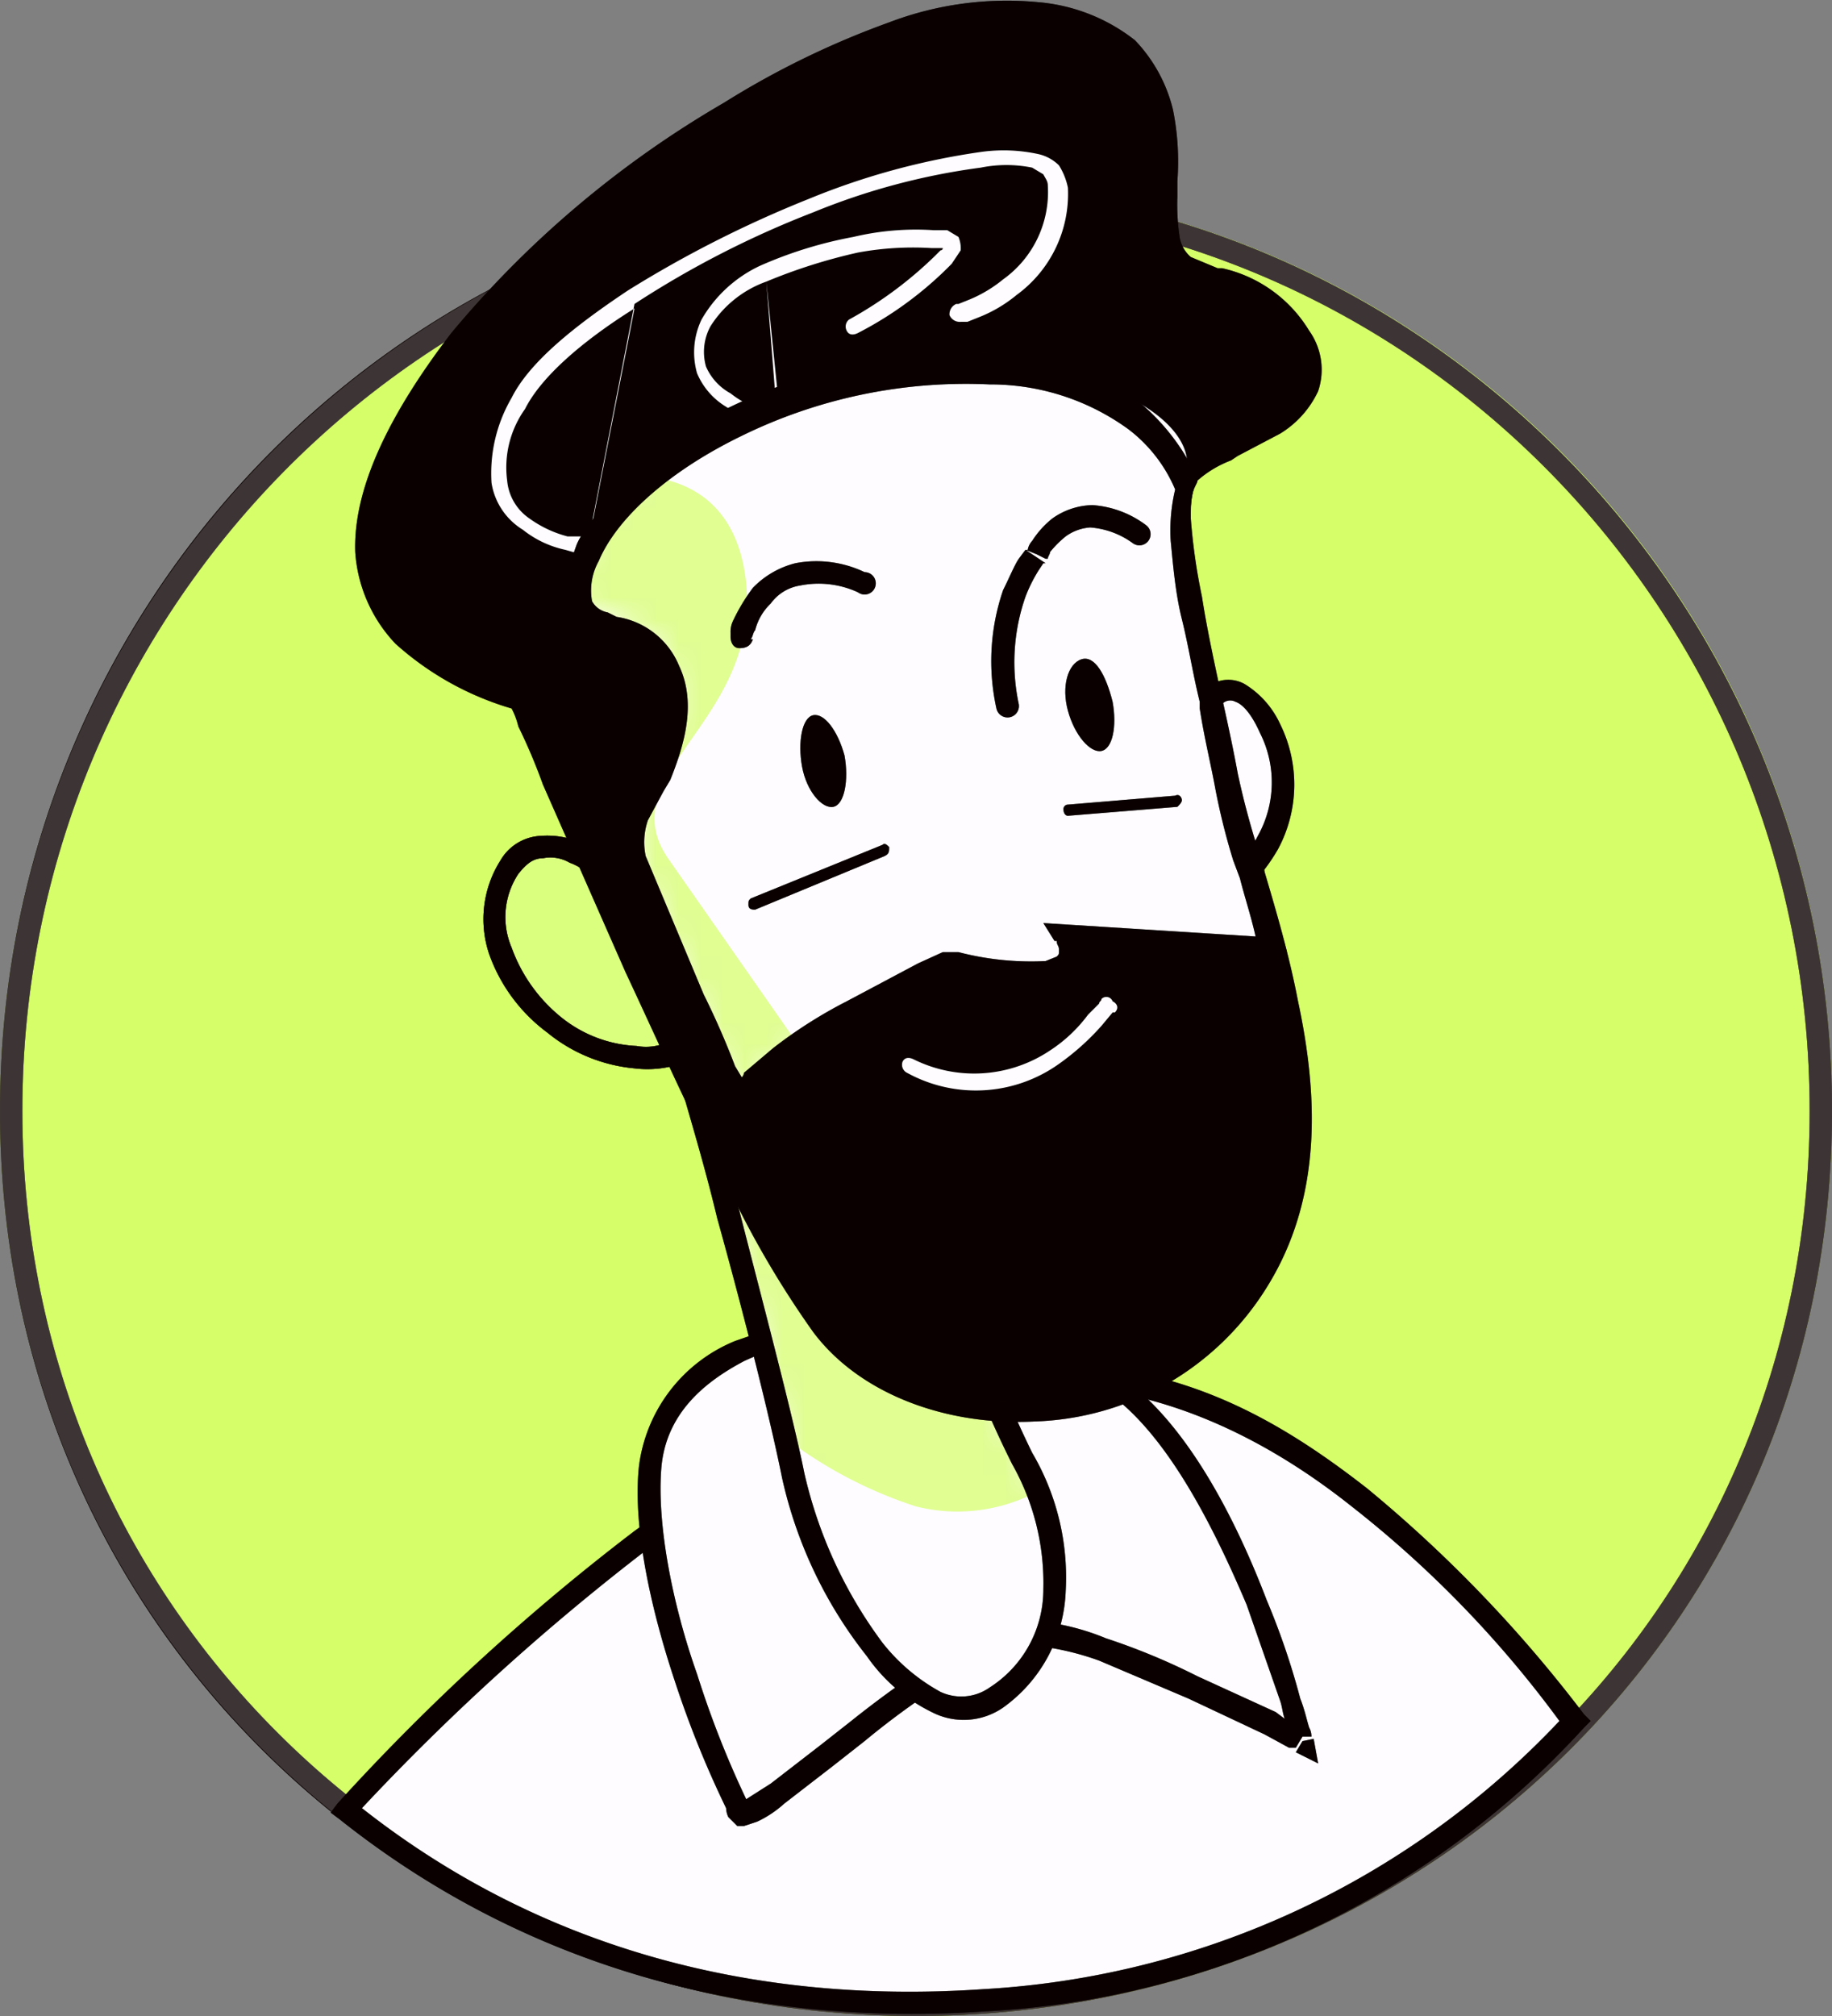 <svg xmlns="http://www.w3.org/2000/svg" viewBox="0 0 82 90.2"><rect x="0" y="0" width="82" height="90.2" fill="#808080" stroke="none"/><defs><mask id="a" x="30.48" y="46.49" width="16.77" height="29.94" maskUnits="userSpaceOnUse"><path class="a" d="M30.5 47s4 14.5 5 19.5 5.7 12.3 9.1 10 3.2-6.9 1.2-10.7a49.1 49.1 0 0 1-3.2-8.3z" transform="translate(0 -.5)"/></mask><mask id="b" x="25.84" y="16.24" width="31.07" height="33.11" maskUnits="userSpaceOnUse"><path class="a" d="M54.9 35.3C54.1 31 52.1 24 53 21.9s-2.7-4.8-8.8-5.1c-7.9-.4-16.3 4-18 8.2s2.3 2 3.7 5.1-2.2 6.6-1.4 8.8 4.6 10.9 4.6 10.9c.6-2.4 9.7-6.4 9.7-6.4a13.6 13.6 0 0 0 4 .4c1.8-.2.8-1.8.8-1.8l9.3.5c-.8-2.9-1.7-5.4-2-7.2z" transform="translate(0 -.5)"/></mask><style>.a{fill:#fff}.b{fill:#c3ff28}.c,.k{fill:#140000}.c,.d,.m{fill-rule:evenodd}.d,.l{fill-opacity:.2}.g,.m{fill:#fefcff}.h{opacity:.5}</style></defs><path class="b" d="M41 90.2c22.6 0 41-17.5 41-40.5S63.6 8.2 41 8.2 0 26.8 0 49.7s18.4 40.5 41 40.5z"/><path class="c" d="M41 89.2c22.1 0 40-17.1 40-39.5S63.1 9.2 41 9.2 1 27.4 1 49.7s17.9 39.5 40 39.5zm41-39.5c0 23-18.4 40.5-41 40.5S0 72.7 0 49.7 18.4 8.2 41 8.2s41 18.6 41 41.5z"/><path class="d" d="M41 89.2c22.1 0 40-17.1 40-39.5S63.1 9.2 41 9.2 1 27.4 1 49.7s17.9 39.5 40 39.5zm41-39.5c0 23-18.4 40.5-41 40.5S0 72.7 0 49.7 18.4 8.2 41 8.2s41 18.6 41 41.5z"/><path class="d" d="M41 89.2c22.1 0 40-17.1 40-39.5S63.1 9.2 41 9.2 1 27.4 1 49.7s17.9 39.5 40 39.5zm41-39.5c0 23-18.4 40.5-41 40.5S0 72.7 0 49.7 18.4 8.2 41 8.2s41 18.6 41 41.5z"/><path class="d" d="M41 89.2c22.1 0 40-17.1 40-39.5S63.1 9.2 41 9.2 1 27.4 1 49.7s17.9 39.5 40 39.5zm41-39.5c0 23-18.4 40.5-41 40.5S0 72.7 0 49.7 18.4 8.2 41 8.2s41 18.6 41 41.5z"/><path d="M41 90.7c22.6 0 41-17.5 41-40.5S63.6 8.7 41 8.7 0 27.3 0 50.2s18.4 40.5 41 40.5z" transform="translate(0 -.5)" style="isolation:isolate;opacity:.3;fill:#fefcff"/><g style="opacity:.3"><path class="c" d="M41 89.2c22.1 0 40-17.1 40-39.5S63.1 9.2 41 9.2 1 27.4 1 49.7s17.9 39.5 40 39.5zm41-39.5c0 23-18.4 40.5-41 40.5S0 72.7 0 49.7 18.4 8.2 41 8.2s41 18.6 41 41.5z"/><path class="d" d="M41 89.2c22.1 0 40-17.1 40-39.5S63.1 9.2 41 9.2 1 27.4 1 49.7s17.9 39.5 40 39.5zm41-39.5c0 23-18.4 40.5-41 40.5S0 72.7 0 49.7 18.4 8.2 41 8.2s41 18.6 41 41.5z"/><path class="d" d="M41 89.2c22.1 0 40-17.1 40-39.5S63.1 9.2 41 9.2 1 27.4 1 49.7s17.9 39.5 40 39.5zm41-39.5c0 23-18.4 40.5-41 40.5S0 72.7 0 49.7 18.4 8.2 41 8.2s41 18.6 41 41.5z"/><path class="d" d="M41 89.2c22.1 0 40-17.1 40-39.5S63.1 9.2 41 9.2 1 27.4 1 49.7s17.9 39.5 40 39.5zm41-39.5c0 23-18.4 40.5-41 40.5S0 72.7 0 49.7 18.4 8.2 41 8.2s41 18.6 41 41.5z"/></g><path class="g" d="M15.5 81c8.2 6.6 18.1 9.2 28.5 8.5A39.1 39.1 0 0 0 70.5 77c-4.7-6-13.1-15.5-23.8-15.5S21 74.9 15.5 81z"/><path class="c" d="M28.4 68.5c5.7-4.1 12.2-7.5 18.3-7.5s10.4 2.4 14.5 5.6a60.2 60.2 0 0 1 9.7 10.1l.3.3-.3.3A39.1 39.1 0 0 1 44 90c-10.5.7-20.5-2-28.8-8.6l-.4-.3.3-.4a99.2 99.2 0 0 1 13.3-12.2zM16.2 80.9c8 6.3 17.6 8.8 27.8 8.1a38.4 38.4 0 0 0 25.8-12 48.9 48.9 0 0 0-9.3-9.6c-3.9-3.1-8.6-5.4-13.8-5.4S34.6 65.2 29 69.3a105 105 0 0 0-12.8 11.6z"/><path class="d" d="M28.4 68.5c5.7-4.1 12.2-7.5 18.3-7.5s10.4 2.4 14.5 5.6a60.2 60.2 0 0 1 9.7 10.1l.3.3-.3.3A39.1 39.1 0 0 1 44 90c-10.5.7-20.5-2-28.8-8.6l-.4-.3.3-.4a99.2 99.2 0 0 1 13.3-12.2zM16.2 80.9c8 6.3 17.6 8.8 27.8 8.1a38.4 38.4 0 0 0 25.8-12 48.9 48.9 0 0 0-9.3-9.6c-3.9-3.1-8.6-5.4-13.8-5.4S34.6 65.2 29 69.3a105 105 0 0 0-12.8 11.6z"/><path class="d" d="M28.4 68.5c5.7-4.1 12.2-7.5 18.3-7.5s10.4 2.4 14.5 5.6a60.2 60.2 0 0 1 9.7 10.1l.3.3-.3.3A39.1 39.1 0 0 1 44 90c-10.5.7-20.5-2-28.8-8.6l-.4-.3.3-.4a99.2 99.2 0 0 1 13.3-12.2zM16.2 80.9c8 6.3 17.6 8.8 27.8 8.1a38.4 38.4 0 0 0 25.8-12 48.9 48.9 0 0 0-9.3-9.6c-3.9-3.1-8.6-5.4-13.8-5.4S34.6 65.2 29 69.3a105 105 0 0 0-12.8 11.6z"/><path class="d" d="M28.4 68.5c5.7-4.1 12.2-7.5 18.3-7.5s10.4 2.4 14.5 5.6a60.2 60.2 0 0 1 9.7 10.1l.3.3-.3.3A39.1 39.1 0 0 1 44 90c-10.5.7-20.5-2-28.8-8.6l-.4-.3.3-.4a99.2 99.2 0 0 1 13.3-12.2zM16.2 80.9c8 6.3 17.6 8.8 27.8 8.1a38.4 38.4 0 0 0 25.8-12 48.9 48.9 0 0 0-9.3-9.6c-3.9-3.1-8.6-5.4-13.8-5.4S34.6 65.2 29 69.3a105 105 0 0 0-12.8 11.6z"/><path class="g" d="M36.7 59.4s-7 .8-7.6 6.2 3.6 14.6 4 15.6 9.5-8.1 12.9-8.1 12.3 4.8 12.3 4.8-2.8-11.3-7.9-15.5-12.3-4.6-13.7-3z"/><path class="c" d="M42.3 58.2a18.1 18.1 0 0 1 8.4 3.8c2.7 2.2 4.7 6.2 6 9.6a32.9 32.9 0 0 1 1.5 4.4c.2.5.3 1 .4 1.3a.8.8 0 0 1 .1.4h-.4l-.3.5h-.3l-1.1-.6-3.4-1.6-4-1.7a12.4 12.4 0 0 0-3.2-.7 2.7 2.7 0 0 0-1.3.4 7.6 7.6 0 0 0-1.8.9 36.4 36.4 0 0 0-4.2 3L37.3 79l-2.2 1.7a4.9 4.9 0 0 1-1.2.8l-.6.2H33l-.4-.4a1 1 0 0 1-.1-.4 45.4 45.4 0 0 1-2.3-5.7c-1-3-1.9-6.8-1.6-9.6a7 7 0 0 1 4.3-5.6l2.6-.9.8-.2h.2a4.4 4.4 0 0 1 2.2-.8 14.9 14.9 0 0 1 3.6.1zm-5.5 1.7h-.3l-.8.2a11.1 11.1 0 0 0-2.4.8c-1.7.9-3.5 2.3-3.7 4.8s.5 6.1 1.6 9.2a43.3 43.3 0 0 0 2.2 5.6l1.1-.7 2.2-1.7 1.4-1.1a47.7 47.7 0 0 1 4.2-3l2-1.1a5.9 5.9 0 0 1 1.7-.4 10.7 10.7 0 0 1 3.5.8 29.5 29.5 0 0 1 4.1 1.7l3.5 1.6.4.3c-.1-.3-.1-.5-.2-.8l-1.5-4.3c-1.4-3.3-3.3-7.1-5.7-9.1a16 16 0 0 0-8-3.6 12.5 12.5 0 0 0-3.3-.1 3.2 3.2 0 0 0-1.7.6v.2zm21.5 18-.3.5 1 .5-.2-1.1z"/><path class="d" d="M42.3 58.2a18.1 18.1 0 0 1 8.4 3.8c2.7 2.2 4.7 6.2 6 9.6a32.9 32.9 0 0 1 1.5 4.4c.2.5.3 1 .4 1.3a.8.8 0 0 1 .1.4h-.4l-.3.5h-.3l-1.1-.6-3.4-1.6-4-1.7a12.4 12.4 0 0 0-3.2-.7 2.7 2.7 0 0 0-1.3.4 7.6 7.6 0 0 0-1.8.9 36.4 36.4 0 0 0-4.2 3L37.3 79l-2.2 1.7a4.9 4.9 0 0 1-1.2.8l-.6.2H33l-.4-.4a1 1 0 0 1-.1-.4 45.4 45.4 0 0 1-2.3-5.7c-1-3-1.9-6.8-1.6-9.6a7 7 0 0 1 4.3-5.6l2.6-.9.8-.2h.2a4.4 4.4 0 0 1 2.2-.8 14.9 14.9 0 0 1 3.6.1zm-5.5 1.7h-.3l-.8.2a11.1 11.1 0 0 0-2.4.8c-1.7.9-3.5 2.3-3.7 4.8s.5 6.1 1.6 9.2a43.3 43.3 0 0 0 2.2 5.6l1.1-.7 2.2-1.7 1.4-1.1a47.7 47.7 0 0 1 4.2-3l2-1.1a5.9 5.9 0 0 1 1.7-.4 10.7 10.7 0 0 1 3.5.8 29.5 29.5 0 0 1 4.1 1.7l3.5 1.6.4.3c-.1-.3-.1-.5-.2-.8l-1.5-4.3c-1.4-3.3-3.3-7.1-5.7-9.1a16 16 0 0 0-8-3.6 12.5 12.5 0 0 0-3.3-.1 3.2 3.2 0 0 0-1.7.6v.2zm21.5 18-.3.5 1 .5-.2-1.1z"/><path class="d" d="M42.3 58.2a18.1 18.1 0 0 1 8.4 3.8c2.7 2.2 4.7 6.2 6 9.6a32.9 32.9 0 0 1 1.5 4.4c.2.5.3 1 .4 1.3a.8.8 0 0 1 .1.4h-.4l-.3.5h-.3l-1.1-.6-3.4-1.6-4-1.7a12.4 12.4 0 0 0-3.2-.7 2.7 2.7 0 0 0-1.3.4 7.6 7.6 0 0 0-1.8.9 36.4 36.4 0 0 0-4.2 3L37.3 79l-2.2 1.7a4.9 4.9 0 0 1-1.2.8l-.6.2H33l-.4-.4a1 1 0 0 1-.1-.4 45.4 45.4 0 0 1-2.3-5.7c-1-3-1.9-6.8-1.6-9.6a7 7 0 0 1 4.3-5.6l2.6-.9.8-.2h.2a4.4 4.4 0 0 1 2.2-.8 14.9 14.9 0 0 1 3.6.1zm-5.5 1.7h-.3l-.8.2a11.1 11.1 0 0 0-2.4.8c-1.7.9-3.5 2.3-3.7 4.8s.5 6.1 1.6 9.2a43.3 43.3 0 0 0 2.2 5.6l1.1-.7 2.2-1.7 1.4-1.1a47.7 47.7 0 0 1 4.2-3l2-1.1a5.9 5.9 0 0 1 1.7-.4 10.7 10.7 0 0 1 3.5.8 29.5 29.5 0 0 1 4.1 1.7l3.5 1.6.4.3c-.1-.3-.1-.5-.2-.8l-1.5-4.3c-1.4-3.3-3.3-7.1-5.7-9.1a16 16 0 0 0-8-3.6 12.5 12.5 0 0 0-3.3-.1 3.2 3.2 0 0 0-1.7.6v.2zm21.5 18-.3.5 1 .5-.2-1.1z"/><path class="d" d="M42.3 58.2a18.1 18.1 0 0 1 8.4 3.8c2.7 2.2 4.7 6.2 6 9.6a32.9 32.9 0 0 1 1.5 4.4c.2.5.3 1 .4 1.3a.8.8 0 0 1 .1.4h-.4l-.3.5h-.3l-1.1-.6-3.4-1.6-4-1.7a12.4 12.4 0 0 0-3.2-.7 2.7 2.7 0 0 0-1.3.4 7.6 7.6 0 0 0-1.8.9 36.4 36.4 0 0 0-4.2 3L37.3 79l-2.2 1.7a4.9 4.9 0 0 1-1.2.8l-.6.2H33l-.4-.4a1 1 0 0 1-.1-.4 45.4 45.4 0 0 1-2.3-5.7c-1-3-1.9-6.8-1.6-9.6a7 7 0 0 1 4.3-5.6l2.6-.9.8-.2h.2a4.4 4.4 0 0 1 2.2-.8 14.9 14.9 0 0 1 3.6.1zm-5.5 1.7h-.3l-.8.2a11.1 11.1 0 0 0-2.4.8c-1.7.9-3.5 2.3-3.7 4.8s.5 6.1 1.6 9.2a43.3 43.3 0 0 0 2.2 5.6l1.1-.7 2.2-1.7 1.4-1.1a47.7 47.7 0 0 1 4.2-3l2-1.1a5.9 5.9 0 0 1 1.7-.4 10.7 10.7 0 0 1 3.5.8 29.5 29.5 0 0 1 4.1 1.7l3.5 1.6.4.3c-.1-.3-.1-.5-.2-.8l-1.5-4.3c-1.4-3.3-3.3-7.1-5.7-9.1a16 16 0 0 0-8-3.6 12.5 12.5 0 0 0-3.3-.1 3.2 3.2 0 0 0-1.7.6v.2zm21.5 18-.3.5 1 .5-.2-1.1z"/><g class="h"><path class="a" d="M27.5 39.4s-3.1-3-4.7-.6-.2 5.2 2 7 5.7 2 5.7.7-3-7.1-3-7.1z"/><path d="M27.5 39.9s-3.1-3-4.7-.6-.2 5.2 2 7 5.7 2 5.7.7-3-7.1-3-7.1z" transform="translate(0 -.5)" style="fill-opacity:.5;fill:#c3ff28"/></g><g class="h"><path class="c" d="m27.8 39-.3.4.4-.2c.1.1.1.1.1.2l.4.7c.3.5.6 1.3 1 2.1a12.2 12.2 0 0 1 1 2.4 6.9 6.9 0 0 1 .4 1 2.9 2.9 0 0 1 .2.9 1.4 1.4 0 0 1-.9 1.2 4.7 4.7 0 0 1-1.7.1 7.2 7.2 0 0 1-3.9-1.6 7.5 7.5 0 0 1-2.6-3.5 4.9 4.9 0 0 1 .5-4.2 2.2 2.2 0 0 1 1.8-1.1 3.8 3.8 0 0 1 1.8.3l1.3.9.4.3a.1.1 0 0 0 .1.1zm-.3.4.4-.2h-.1zm-.4.3v.2l.4.6 1 2.1c.4.8.7 1.6 1 2.3a2.2 2.2 0 0 1 .3 1 3.9 3.9 0 0 1 .2.6l-.3.2a2.3 2.3 0 0 1-1.2.1 5.8 5.8 0 0 1-3.4-1.3 7.1 7.1 0 0 1-2.2-3.1 3.5 3.5 0 0 1 .3-3.3c.4-.5.7-.7 1.1-.7a1.7 1.7 0 0 1 1.2.2 2.4 2.4 0 0 1 1.1.8l.4.2c0 .1 0 .1.1.1z"/><path class="d" d="m27.8 39-.3.4.4-.2c.1.1.1.1.1.2l.4.7c.3.5.6 1.3 1 2.1a12.2 12.2 0 0 1 1 2.4 6.9 6.9 0 0 1 .4 1 2.9 2.9 0 0 1 .2.9 1.4 1.4 0 0 1-.9 1.2 4.7 4.7 0 0 1-1.7.1 7.2 7.2 0 0 1-3.9-1.6 7.5 7.5 0 0 1-2.6-3.5 4.9 4.9 0 0 1 .5-4.2 2.2 2.2 0 0 1 1.8-1.1 3.8 3.8 0 0 1 1.8.3l1.3.9.4.3a.1.1 0 0 0 .1.1zm-.3.4.4-.2h-.1zm-.4.3v.2l.4.6 1 2.1c.4.8.7 1.6 1 2.3a2.2 2.2 0 0 1 .3 1 3.9 3.9 0 0 1 .2.6l-.3.2a2.3 2.3 0 0 1-1.2.1 5.8 5.8 0 0 1-3.4-1.3 7.1 7.1 0 0 1-2.2-3.1 3.5 3.5 0 0 1 .3-3.3c.4-.5.7-.7 1.1-.7a1.7 1.7 0 0 1 1.2.2 2.4 2.4 0 0 1 1.1.8l.4.2c0 .1 0 .1.1.1z"/><path class="d" d="m27.8 39-.3.4.4-.2c.1.1.1.1.1.2l.4.7c.3.5.6 1.3 1 2.1a12.2 12.2 0 0 1 1 2.4 6.9 6.9 0 0 1 .4 1 2.9 2.9 0 0 1 .2.9 1.4 1.4 0 0 1-.9 1.2 4.7 4.7 0 0 1-1.7.1 7.2 7.2 0 0 1-3.9-1.6 7.5 7.5 0 0 1-2.6-3.5 4.9 4.9 0 0 1 .5-4.2 2.2 2.2 0 0 1 1.8-1.1 3.8 3.8 0 0 1 1.8.3l1.3.9.4.3a.1.1 0 0 0 .1.1zm-.3.4.4-.2h-.1zm-.4.3v.2l.4.6 1 2.1c.4.8.7 1.6 1 2.3a2.2 2.2 0 0 1 .3 1 3.9 3.9 0 0 1 .2.6l-.3.2a2.3 2.3 0 0 1-1.2.1 5.8 5.8 0 0 1-3.4-1.3 7.1 7.1 0 0 1-2.2-3.1 3.5 3.5 0 0 1 .3-3.3c.4-.5.7-.7 1.1-.7a1.7 1.7 0 0 1 1.2.2 2.4 2.4 0 0 1 1.1.8l.4.2c0 .1 0 .1.1.1z"/><path class="d" d="m27.8 39-.3.4.4-.2c.1.1.1.1.1.2l.4.7c.3.5.6 1.3 1 2.1a12.2 12.2 0 0 1 1 2.4 6.9 6.9 0 0 1 .4 1 2.9 2.9 0 0 1 .2.9 1.4 1.4 0 0 1-.9 1.2 4.7 4.7 0 0 1-1.7.1 7.2 7.2 0 0 1-3.9-1.6 7.5 7.5 0 0 1-2.6-3.5 4.9 4.9 0 0 1 .5-4.2 2.2 2.2 0 0 1 1.8-1.1 3.8 3.8 0 0 1 1.8.3l1.3.9.4.3a.1.1 0 0 0 .1.1zm-.3.4.4-.2h-.1zm-.4.3v.2l.4.6 1 2.1c.4.8.7 1.6 1 2.3a2.2 2.2 0 0 1 .3 1 3.9 3.9 0 0 1 .2.6l-.3.2a2.3 2.3 0 0 1-1.2.1 5.8 5.8 0 0 1-3.4-1.3 7.1 7.1 0 0 1-2.2-3.1 3.5 3.5 0 0 1 .3-3.3c.4-.5.7-.7 1.1-.7a1.7 1.7 0 0 1 1.2.2 2.4 2.4 0 0 1 1.1.8l.4.2c0 .1 0 .1.1.1z"/></g><path class="c" d="m27.8 39-.3.4.4-.2c.1.1.1.1.1.2l.4.7c.3.5.6 1.3 1 2.1a12.2 12.2 0 0 1 1 2.4 6.9 6.9 0 0 1 .4 1 2.9 2.9 0 0 1 .2.9 1.4 1.4 0 0 1-.9 1.2 4.7 4.7 0 0 1-1.7.1 7.2 7.2 0 0 1-3.9-1.6 7.5 7.5 0 0 1-2.6-3.5 4.9 4.9 0 0 1 .5-4.2 2.2 2.2 0 0 1 1.8-1.1 3.8 3.8 0 0 1 1.8.3l1.3.9.4.3a.1.1 0 0 0 .1.1zm-.3.4.4-.2h-.1zm-.4.3v.2l.4.6 1 2.1c.4.8.7 1.6 1 2.3a2.2 2.2 0 0 1 .3 1 3.9 3.9 0 0 1 .2.6l-.3.2a2.3 2.3 0 0 1-1.2.1 5.8 5.8 0 0 1-3.4-1.3 7.1 7.1 0 0 1-2.2-3.1 3.5 3.5 0 0 1 .3-3.3c.4-.5.7-.7 1.1-.7a1.7 1.7 0 0 1 1.2.2 2.4 2.4 0 0 1 1.1.8l.4.2c0 .1 0 .1.1.1z"/><path class="d" d="m27.8 39-.3.4.4-.2c.1.1.1.1.1.2l.4.7c.3.5.6 1.3 1 2.1a12.2 12.2 0 0 1 1 2.4 6.9 6.9 0 0 1 .4 1 2.9 2.9 0 0 1 .2.9 1.4 1.4 0 0 1-.9 1.2 4.7 4.7 0 0 1-1.7.1 7.2 7.2 0 0 1-3.9-1.6 7.5 7.5 0 0 1-2.6-3.5 4.9 4.9 0 0 1 .5-4.2 2.2 2.2 0 0 1 1.8-1.1 3.8 3.8 0 0 1 1.8.3l1.3.9.4.3a.1.1 0 0 0 .1.1zm-.3.4.4-.2h-.1zm-.4.3v.2l.4.6 1 2.1c.4.8.7 1.6 1 2.3a2.2 2.2 0 0 1 .3 1 3.9 3.9 0 0 1 .2.6l-.3.2a2.3 2.3 0 0 1-1.2.1 5.8 5.8 0 0 1-3.4-1.3 7.1 7.1 0 0 1-2.2-3.1 3.5 3.5 0 0 1 .3-3.3c.4-.5.7-.7 1.1-.7a1.7 1.7 0 0 1 1.2.2 2.4 2.4 0 0 1 1.1.8l.4.2c0 .1 0 .1.1.1z"/><path class="d" d="m27.8 39-.3.4.4-.2c.1.1.1.1.1.2l.4.7c.3.5.6 1.3 1 2.1a12.2 12.2 0 0 1 1 2.4 6.9 6.9 0 0 1 .4 1 2.9 2.9 0 0 1 .2.9 1.4 1.4 0 0 1-.9 1.2 4.7 4.7 0 0 1-1.7.1 7.2 7.2 0 0 1-3.9-1.6 7.5 7.5 0 0 1-2.6-3.5 4.9 4.9 0 0 1 .5-4.2 2.2 2.2 0 0 1 1.8-1.1 3.8 3.8 0 0 1 1.8.3l1.3.9.4.3a.1.1 0 0 0 .1.1zm-.3.4.4-.2h-.1zm-.4.3v.2l.4.6 1 2.1c.4.8.7 1.6 1 2.3a2.2 2.2 0 0 1 .3 1 3.9 3.9 0 0 1 .2.6l-.3.2a2.3 2.3 0 0 1-1.2.1 5.8 5.8 0 0 1-3.4-1.3 7.1 7.1 0 0 1-2.2-3.1 3.5 3.5 0 0 1 .3-3.3c.4-.5.7-.7 1.1-.7a1.7 1.7 0 0 1 1.2.2 2.4 2.4 0 0 1 1.1.8l.4.2c0 .1 0 .1.1.1z"/><path class="d" d="m27.8 39-.3.4.4-.2c.1.1.1.1.1.2l.4.7c.3.5.6 1.3 1 2.1a12.2 12.2 0 0 1 1 2.4 6.9 6.9 0 0 1 .4 1 2.9 2.9 0 0 1 .2.9 1.4 1.4 0 0 1-.9 1.2 4.7 4.7 0 0 1-1.7.1 7.2 7.2 0 0 1-3.9-1.6 7.5 7.5 0 0 1-2.6-3.5 4.9 4.9 0 0 1 .5-4.2 2.2 2.2 0 0 1 1.8-1.1 3.8 3.8 0 0 1 1.8.3l1.3.9.4.3a.1.1 0 0 0 .1.1zm-.3.4.4-.2h-.1zm-.4.3v.2l.4.6 1 2.1c.4.8.7 1.6 1 2.3a2.2 2.2 0 0 1 .3 1 3.9 3.9 0 0 1 .2.6l-.3.2a2.3 2.3 0 0 1-1.2.1 5.8 5.8 0 0 1-3.4-1.3 7.1 7.1 0 0 1-2.2-3.1 3.5 3.5 0 0 1 .3-3.3c.4-.5.7-.7 1.1-.7a1.7 1.7 0 0 1 1.2.2 2.4 2.4 0 0 1 1.1.8l.4.2c0 .1 0 .1.1.1z"/><path class="g" d="M53.5 32.4s1.4-3.6 3.4.2-1.8 7.2-1.8 7.2z"/><path class="c" d="m54 32.4 1.4 6.4c.2-.4.6-.8.9-1.4a4.9 4.9 0 0 0 .1-4.6c-.4-.9-.8-1.3-1.1-1.4a.5.5 0 0 0-.6.1c-.2.1-.4.4-.6.6a1 1 0 0 1-.1.3zm1.1 7.4.3.4-.6.6-1.9-8.5h.1l.5.2-.5-.2c0-.1 0-.1.1-.2s.1-.2.2-.4a3.5 3.5 0 0 1 .8-1 1.5 1.5 0 0 1 1.6-.1 4.1 4.1 0 0 1 1.6 1.8 6.1 6.1 0 0 1-.1 5.6 8.3 8.3 0 0 1-1.2 1.6l-.4.4c-.1.1-.1.1-.1.2h-.1z"/><path class="d" d="m54 32.4 1.4 6.4c.2-.4.6-.8.9-1.4a4.9 4.9 0 0 0 .1-4.6c-.4-.9-.8-1.3-1.1-1.4a.5.5 0 0 0-.6.1c-.2.1-.4.4-.6.6a1 1 0 0 1-.1.3zm1.1 7.4.3.4-.6.6-1.9-8.5h.1l.5.2-.5-.2c0-.1 0-.1.1-.2s.1-.2.2-.4a3.5 3.5 0 0 1 .8-1 1.5 1.5 0 0 1 1.6-.1 4.1 4.1 0 0 1 1.6 1.8 6.1 6.1 0 0 1-.1 5.6 8.3 8.3 0 0 1-1.2 1.6l-.4.4c-.1.1-.1.1-.1.2h-.1z"/><path class="d" d="m54 32.4 1.4 6.4c.2-.4.6-.8.9-1.4a4.9 4.9 0 0 0 .1-4.6c-.4-.9-.8-1.3-1.1-1.4a.5.5 0 0 0-.6.1c-.2.1-.4.4-.6.6a1 1 0 0 1-.1.3zm1.1 7.4.3.4-.6.6-1.9-8.5h.1l.5.2-.5-.2c0-.1 0-.1.1-.2s.1-.2.2-.4a3.5 3.5 0 0 1 .8-1 1.5 1.5 0 0 1 1.6-.1 4.1 4.1 0 0 1 1.6 1.8 6.1 6.1 0 0 1-.1 5.6 8.3 8.3 0 0 1-1.2 1.6l-.4.4c-.1.1-.1.1-.1.2h-.1z"/><path class="d" d="m54 32.4 1.4 6.4c.2-.4.6-.8.9-1.4a4.9 4.9 0 0 0 .1-4.6c-.4-.9-.8-1.3-1.1-1.4a.5.5 0 0 0-.6.1c-.2.1-.4.4-.6.6a1 1 0 0 1-.1.3zm1.1 7.4.3.4-.6.6-1.9-8.5h.1l.5.2-.5-.2c0-.1 0-.1.1-.2s.1-.2.2-.4a3.5 3.5 0 0 1 .8-1 1.5 1.5 0 0 1 1.6-.1 4.1 4.1 0 0 1 1.6 1.8 6.1 6.1 0 0 1-.1 5.6 8.3 8.3 0 0 1-1.2 1.6l-.4.4c-.1.1-.1.1-.1.2h-.1z"/><path class="g" d="M30.5 46.5s4 14.5 5 19.5 5.7 12.3 9.1 10 3.2-6.9 1.2-10.7a49.1 49.1 0 0 1-3.2-8.3z"/><g class="h" style="mask:url(#a)"><path class="b" d="M45.8 65.2a48.1 48.1 0 0 1-3.2-8.2L30.5 46.5s3.3 11.9 4.6 17.8a19.6 19.6 0 0 0 5.9 3.1 7.6 7.6 0 0 0 5.5-.7 10.1 10.1 0 0 0-.7-1.5z"/></g><path class="c" d="M29.5 45 43 56.7v.2a56.8 56.8 0 0 0 3.2 8.1 11 11 0 0 1 1.5 6.2 6.7 6.7 0 0 1-2.8 5.2 3.1 3.1 0 0 1-3.2.2 7.6 7.6 0 0 1-2.9-2.5 19.7 19.7 0 0 1-3.8-8c-.5-2.5-1.7-7.3-2.9-11.6-.5-2.1-1.1-4.1-1.5-5.5l-.4-1.7-.2-.7zm1.9 3a6.4 6.4 0 0 1 .2.7c.4 1.4.9 3.4 1.5 5.5 1.1 4.3 2.4 9.2 2.9 11.7a20.2 20.2 0 0 0 3.5 7.6 8.5 8.5 0 0 0 2.6 2.2 2.2 2.2 0 0 0 2.2-.2 5.2 5.2 0 0 0 2.4-4.4 10.8 10.8 0 0 0-1.4-5.6 48.1 48.1 0 0 1-3.2-8.2z"/><path class="d" d="M29.5 45 43 56.7v.2a56.8 56.8 0 0 0 3.2 8.1 11 11 0 0 1 1.5 6.2 6.7 6.7 0 0 1-2.8 5.2 3.1 3.1 0 0 1-3.2.2 7.6 7.6 0 0 1-2.9-2.5 19.7 19.7 0 0 1-3.8-8c-.5-2.5-1.7-7.3-2.9-11.6-.5-2.1-1.1-4.1-1.5-5.5l-.4-1.7-.2-.7zm1.9 3a6.4 6.4 0 0 1 .2.7c.4 1.4.9 3.4 1.5 5.5 1.1 4.3 2.4 9.2 2.9 11.7a20.2 20.2 0 0 0 3.5 7.6 8.5 8.5 0 0 0 2.6 2.2 2.2 2.2 0 0 0 2.2-.2 5.2 5.2 0 0 0 2.4-4.4 10.8 10.8 0 0 0-1.4-5.6 48.1 48.1 0 0 1-3.2-8.2z"/><path class="d" d="M29.5 45 43 56.7v.2a56.8 56.8 0 0 0 3.2 8.1 11 11 0 0 1 1.5 6.2 6.7 6.7 0 0 1-2.8 5.2 3.1 3.1 0 0 1-3.2.2 7.6 7.6 0 0 1-2.9-2.5 19.7 19.7 0 0 1-3.8-8c-.5-2.5-1.7-7.3-2.9-11.6-.5-2.1-1.1-4.1-1.5-5.5l-.4-1.7-.2-.7zm1.9 3a6.4 6.4 0 0 1 .2.7c.4 1.4.9 3.4 1.5 5.5 1.1 4.3 2.4 9.2 2.9 11.7a20.2 20.2 0 0 0 3.5 7.6 8.5 8.5 0 0 0 2.6 2.2 2.2 2.2 0 0 0 2.2-.2 5.2 5.2 0 0 0 2.4-4.4 10.8 10.8 0 0 0-1.4-5.6 48.1 48.1 0 0 1-3.2-8.2z"/><path class="d" d="M29.5 45 43 56.7v.2a56.8 56.8 0 0 0 3.2 8.1 11 11 0 0 1 1.5 6.2 6.7 6.7 0 0 1-2.8 5.2 3.1 3.1 0 0 1-3.2.2 7.6 7.6 0 0 1-2.9-2.5 19.7 19.7 0 0 1-3.8-8c-.5-2.5-1.7-7.3-2.9-11.6-.5-2.1-1.1-4.1-1.5-5.5l-.4-1.7-.2-.7zm1.9 3a6.4 6.4 0 0 1 .2.7c.4 1.4.9 3.4 1.5 5.5 1.1 4.3 2.4 9.2 2.9 11.7a20.2 20.2 0 0 0 3.5 7.6 8.5 8.5 0 0 0 2.6 2.2 2.2 2.2 0 0 0 2.2-.2 5.2 5.2 0 0 0 2.4-4.4 10.8 10.8 0 0 0-1.4-5.6 48.1 48.1 0 0 1-3.2-8.2z"/><path class="k" d="M23.2 31.4s9.5 22.8 13.6 28 14.8 5.6 19.5-2-.6-17.9-1.4-22.6-3-12.3-1.6-13.7 7-2.4 4.8-6-5.4-1.8-5.8-4.4S53.9 1.6 46.4.6 25.9 8.4 20.6 15.3s-6.9 13 2.6 16.1z"/><path class="l" d="M23.2 31.4s9.5 22.8 13.6 28 14.8 5.6 19.5-2-.6-17.9-1.4-22.6-3-12.3-1.6-13.7 7-2.4 4.8-6-5.4-1.8-5.8-4.4S53.9 1.6 46.4.6 25.9 8.4 20.6 15.3s-6.9 13 2.6 16.1z"/><path class="l" d="M23.2 31.4s9.5 22.8 13.6 28 14.8 5.6 19.5-2-.6-17.9-1.4-22.6-3-12.3-1.6-13.7 7-2.4 4.8-6-5.4-1.8-5.8-4.4S53.9 1.6 46.4.6 25.9 8.4 20.6 15.3s-6.9 13 2.6 16.1z"/><path class="l" d="M23.2 31.4s9.5 22.8 13.6 28 14.8 5.6 19.5-2-.6-17.9-1.4-22.6-3-12.3-1.6-13.7 7-2.4 4.8-6-5.4-1.8-5.8-4.4S53.9 1.6 46.4.6 25.9 8.4 20.6 15.3s-6.9 13 2.6 16.1z"/><path class="c" d="M39.8 1a14.8 14.8 0 0 1 6.7-.9 8.1 8.1 0 0 1 4.3 1.7 6.8 6.8 0 0 1 1.7 3.1 11.7 11.7 0 0 1 .2 3.2v.7a9.7 9.7 0 0 0 .1 1.8 1.5 1.5 0 0 0 .5.9l1.2.5h.2a6.1 6.1 0 0 1 3.9 2.8 3 3 0 0 1 .4 2.7 4.4 4.4 0 0 1-1.7 1.9l-1.9 1-.3.2a4.9 4.9 0 0 0-1.5.9c0 .1-.1.2-.2.5s-.1.7-.1 1.2a26.7 26.7 0 0 0 .5 3.5c.2 1.3.5 2.7.8 4.1.3 1.3.6 2.7.8 3.8a36.3 36.3 0 0 0 1.1 4c0 .1.1.3.1.4.5 1.7 1.1 3.7 1.5 5.8.9 4.2 1.1 8.8-1.4 12.8a12.7 12.7 0 0 1-10.4 6c-3.9.2-7.8-1.2-9.9-4a42.7 42.7 0 0 1-3.9-6.7c-1.5-2.8-3-6.2-4.5-9.4l-3.7-8.4a25.4 25.4 0 0 0-1.1-2.6 3.4 3.4 0 0 0-.3-.8 13.4 13.4 0 0 1-5.2-2.9 6.6 6.6 0 0 1-1.8-4.1c-.1-3 1.7-6.4 4.3-9.8A45.7 45.7 0 0 1 32.4 4.6 38.6 38.6 0 0 1 39.8 1zM23.2 31.4l.5-.2v.2l.3.8 1.2 2.6c.9 2.2 2.2 5.3 3.6 8.4s3 6.5 4.5 9.4a40 40 0 0 0 3.8 6.5c1.8 2.4 5.4 3.8 9.1 3.6a11.9 11.9 0 0 0 9.6-5.6c2.2-3.6 2.1-7.9 1.3-12a42.7 42.7 0 0 0-1.6-5.7.6.6 0 0 0-.1-.4 37.2 37.2 0 0 1-1.1-4.1c-.2-1.1-.5-2.5-.8-3.8-.3-1.4-.6-2.8-.8-4.1a29.3 29.3 0 0 1-.5-3.7c0-.5.1-1 .1-1.4a3.1 3.1 0 0 1 .5-1 6.1 6.1 0 0 1 1.8-1.1l.4-.3 1.8-1a2.9 2.9 0 0 0 1.2-1.3 2 2 0 0 0-.3-1.9 4.9 4.9 0 0 0-3.3-2.3h-.2l-1.4-.5a2.5 2.5 0 0 1-1-1.7 12.1 12.1 0 0 1-.1-2v-.7a10.1 10.1 0 0 0-.2-3 4.5 4.5 0 0 0-1.4-2.5 6.4 6.4 0 0 0-3.7-1.5 13.5 13.5 0 0 0-6.3.9A35.2 35.2 0 0 0 33 5.4a44.4 44.4 0 0 0-12 10.2c-2.6 3.4-4.2 6.5-4.1 9.1a5 5 0 0 0 1.6 3.5 11.7 11.7 0 0 0 4.9 2.7h.2v.2z"/><path class="d" d="M39.8 1a14.8 14.8 0 0 1 6.7-.9 8.1 8.1 0 0 1 4.3 1.7 6.8 6.8 0 0 1 1.7 3.1 11.7 11.7 0 0 1 .2 3.2v.7a9.7 9.7 0 0 0 .1 1.8 1.5 1.5 0 0 0 .5.9l1.2.5h.2a6.1 6.1 0 0 1 3.9 2.8 3 3 0 0 1 .4 2.7 4.4 4.4 0 0 1-1.7 1.9l-1.9 1-.3.2a4.9 4.9 0 0 0-1.5.9c0 .1-.1.2-.2.5s-.1.7-.1 1.2a26.7 26.7 0 0 0 .5 3.5c.2 1.3.5 2.7.8 4.1.3 1.3.6 2.7.8 3.8a36.3 36.3 0 0 0 1.1 4c0 .1.1.3.1.4.5 1.7 1.1 3.7 1.5 5.8.9 4.2 1.1 8.8-1.4 12.8a12.7 12.7 0 0 1-10.4 6c-3.9.2-7.8-1.2-9.9-4a42.7 42.7 0 0 1-3.9-6.7c-1.5-2.8-3-6.2-4.5-9.4l-3.7-8.4a25.4 25.4 0 0 0-1.1-2.6 3.4 3.4 0 0 0-.3-.8 13.4 13.4 0 0 1-5.2-2.9 6.6 6.6 0 0 1-1.8-4.1c-.1-3 1.7-6.4 4.3-9.8A45.7 45.7 0 0 1 32.4 4.6 38.6 38.6 0 0 1 39.8 1zM23.2 31.4l.5-.2v.2l.3.8 1.2 2.6c.9 2.2 2.2 5.3 3.6 8.4s3 6.5 4.5 9.4a40 40 0 0 0 3.8 6.5c1.8 2.4 5.4 3.8 9.1 3.6a11.9 11.9 0 0 0 9.6-5.6c2.2-3.6 2.1-7.9 1.3-12a42.7 42.7 0 0 0-1.6-5.7.6.6 0 0 0-.1-.4 37.2 37.2 0 0 1-1.1-4.1c-.2-1.1-.5-2.5-.8-3.8-.3-1.4-.6-2.8-.8-4.1a29.3 29.3 0 0 1-.5-3.7c0-.5.1-1 .1-1.4a3.1 3.1 0 0 1 .5-1 6.1 6.1 0 0 1 1.8-1.1l.4-.3 1.8-1a2.9 2.9 0 0 0 1.2-1.3 2 2 0 0 0-.3-1.9 4.9 4.9 0 0 0-3.3-2.3h-.2l-1.4-.5a2.5 2.5 0 0 1-1-1.7 12.1 12.1 0 0 1-.1-2v-.7a10.1 10.1 0 0 0-.2-3 4.5 4.5 0 0 0-1.4-2.5 6.4 6.4 0 0 0-3.7-1.5 13.5 13.5 0 0 0-6.3.9A35.2 35.2 0 0 0 33 5.4a44.4 44.4 0 0 0-12 10.2c-2.6 3.4-4.2 6.5-4.1 9.1a5 5 0 0 0 1.6 3.5 11.7 11.7 0 0 0 4.9 2.7h.2v.2z"/><path class="d" d="M39.8 1a14.8 14.8 0 0 1 6.7-.9 8.1 8.1 0 0 1 4.3 1.7 6.8 6.8 0 0 1 1.7 3.1 11.7 11.7 0 0 1 .2 3.2v.7a9.7 9.7 0 0 0 .1 1.8 1.5 1.5 0 0 0 .5.9l1.2.5h.2a6.1 6.1 0 0 1 3.9 2.8 3 3 0 0 1 .4 2.7 4.4 4.4 0 0 1-1.7 1.9l-1.9 1-.3.2a4.9 4.9 0 0 0-1.5.9c0 .1-.1.2-.2.5s-.1.7-.1 1.2a26.7 26.7 0 0 0 .5 3.5c.2 1.3.5 2.7.8 4.1.3 1.3.6 2.7.8 3.8a36.3 36.3 0 0 0 1.1 4c0 .1.1.3.1.4.5 1.7 1.1 3.7 1.5 5.8.9 4.2 1.1 8.8-1.4 12.8a12.7 12.7 0 0 1-10.4 6c-3.9.2-7.8-1.2-9.9-4a42.7 42.7 0 0 1-3.9-6.7c-1.5-2.8-3-6.2-4.5-9.4l-3.7-8.4a25.4 25.4 0 0 0-1.1-2.6 3.4 3.4 0 0 0-.3-.8 13.4 13.4 0 0 1-5.2-2.9 6.6 6.6 0 0 1-1.8-4.1c-.1-3 1.7-6.4 4.3-9.8A45.7 45.7 0 0 1 32.4 4.6 38.6 38.6 0 0 1 39.8 1zM23.2 31.4l.5-.2v.2l.3.8 1.2 2.6c.9 2.2 2.2 5.3 3.6 8.4s3 6.5 4.5 9.4a40 40 0 0 0 3.8 6.5c1.8 2.4 5.4 3.8 9.1 3.6a11.9 11.9 0 0 0 9.6-5.6c2.2-3.6 2.1-7.9 1.3-12a42.7 42.7 0 0 0-1.6-5.7.6.6 0 0 0-.1-.4 37.2 37.2 0 0 1-1.1-4.1c-.2-1.1-.5-2.5-.8-3.8-.3-1.4-.6-2.8-.8-4.1a29.3 29.3 0 0 1-.5-3.7c0-.5.1-1 .1-1.4a3.1 3.1 0 0 1 .5-1 6.1 6.1 0 0 1 1.8-1.1l.4-.3 1.8-1a2.9 2.9 0 0 0 1.2-1.3 2 2 0 0 0-.3-1.9 4.9 4.9 0 0 0-3.3-2.3h-.2l-1.4-.5a2.5 2.5 0 0 1-1-1.7 12.1 12.1 0 0 1-.1-2v-.7a10.1 10.1 0 0 0-.2-3 4.5 4.5 0 0 0-1.4-2.5 6.4 6.4 0 0 0-3.7-1.5 13.5 13.5 0 0 0-6.3.9A35.2 35.2 0 0 0 33 5.4a44.4 44.4 0 0 0-12 10.2c-2.6 3.4-4.2 6.5-4.1 9.1a5 5 0 0 0 1.6 3.5 11.7 11.7 0 0 0 4.9 2.7h.2v.2z"/><path class="d" d="M39.8 1a14.8 14.8 0 0 1 6.7-.9 8.1 8.1 0 0 1 4.3 1.7 6.8 6.8 0 0 1 1.7 3.1 11.7 11.7 0 0 1 .2 3.2v.7a9.7 9.7 0 0 0 .1 1.8 1.5 1.5 0 0 0 .5.9l1.2.5h.2a6.1 6.1 0 0 1 3.9 2.8 3 3 0 0 1 .4 2.7 4.4 4.4 0 0 1-1.7 1.9l-1.9 1-.3.2a4.9 4.9 0 0 0-1.5.9c0 .1-.1.2-.2.5s-.1.7-.1 1.2a26.7 26.7 0 0 0 .5 3.5c.2 1.3.5 2.7.8 4.1.3 1.3.6 2.7.8 3.8a36.3 36.3 0 0 0 1.1 4c0 .1.1.3.1.4.5 1.7 1.1 3.7 1.5 5.8.9 4.2 1.1 8.8-1.4 12.8a12.7 12.7 0 0 1-10.4 6c-3.9.2-7.8-1.2-9.9-4a42.7 42.7 0 0 1-3.9-6.7c-1.5-2.8-3-6.2-4.5-9.4l-3.7-8.4a25.4 25.4 0 0 0-1.1-2.6 3.4 3.4 0 0 0-.3-.8 13.4 13.4 0 0 1-5.2-2.9 6.6 6.6 0 0 1-1.8-4.1c-.1-3 1.7-6.4 4.3-9.8A45.7 45.7 0 0 1 32.4 4.6 38.6 38.6 0 0 1 39.8 1zM23.2 31.4l.5-.2v.2l.3.8 1.2 2.6c.9 2.2 2.2 5.3 3.6 8.4s3 6.5 4.5 9.4a40 40 0 0 0 3.8 6.5c1.8 2.4 5.4 3.8 9.1 3.6a11.9 11.9 0 0 0 9.6-5.6c2.2-3.6 2.1-7.9 1.3-12a42.7 42.7 0 0 0-1.6-5.7.6.6 0 0 0-.1-.4 37.2 37.2 0 0 1-1.1-4.1c-.2-1.1-.5-2.5-.8-3.8-.3-1.4-.6-2.8-.8-4.1a29.3 29.3 0 0 1-.5-3.7c0-.5.1-1 .1-1.4a3.1 3.1 0 0 1 .5-1 6.1 6.1 0 0 1 1.8-1.1l.4-.3 1.8-1a2.9 2.9 0 0 0 1.2-1.3 2 2 0 0 0-.3-1.9 4.9 4.9 0 0 0-3.3-2.3h-.2l-1.4-.5a2.5 2.5 0 0 1-1-1.7 12.1 12.1 0 0 1-.1-2v-.7a10.1 10.1 0 0 0-.2-3 4.5 4.5 0 0 0-1.4-2.5 6.4 6.4 0 0 0-3.7-1.5 13.5 13.5 0 0 0-6.3.9A35.2 35.2 0 0 0 33 5.4a44.4 44.4 0 0 0-12 10.2c-2.6 3.4-4.2 6.5-4.1 9.1a5 5 0 0 0 1.6 3.5 11.7 11.7 0 0 0 4.9 2.7h.2v.2z"/><path class="m" d="M28.4 13.8c-2.4 1.5-4.2 3.1-4.9 4.5a4.5 4.5 0 0 0-.8 3.2 2.3 2.3 0 0 0 1 1.7 5.1 5.1 0 0 0 1.7.8h.9v.8a.4.4 0 0 0 .4-.4c0-.2-.1-.3-.3-.4m-.1.4v.4H26l-.7-.2a4.6 4.6 0 0 1-1.9-.9 3 3 0 0 1-1.4-2.1 6.7 6.7 0 0 1 .9-3.8c.8-1.6 2.8-3.2 5.2-4.8a51.2 51.2 0 0 1 8.1-4.1 32.1 32.1 0 0 1 7.7-2.1 7.3 7.3 0 0 1 2.6.1 1.9 1.9 0 0 1 .9.5 3 3 0 0 1 .4 1 5.6 5.6 0 0 1-2.3 4.8 6.2 6.2 0 0 1-1.7 1l-.5.2H43a.5.5 0 0 1-.5-.3.5.5 0 0 1 .3-.5h.1l.5-.2a6 6 0 0 0 1.5-.9 4.8 4.8 0 0 0 2-4.2c0-.2-.1-.3-.2-.5l-.5-.3a5.8 5.8 0 0 0-2.3 0 30.1 30.1 0 0 0-7.5 2 43 43 0 0 0-8 4.1"/><path class="m" d="M34.3 12.6a4.9 4.9 0 0 0-2.5 2 2.4 2.4 0 0 0-.2 1.8 2.5 2.5 0 0 0 1.1 1.2 4.2 4.2 0 0 0 1.3.7l.5.2h.2v.7c.2.1.4-.1.4-.3s0-.4-.2-.4m-.1.4v.3h-.2L34 19a7.4 7.4 0 0 1-1.5-.8 3.2 3.2 0 0 1-1.3-1.5 3.4 3.4 0 0 1 .2-2.4 5.9 5.9 0 0 1 2.6-2.4 18.7 18.7 0 0 1 4.2-1.3 12.1 12.1 0 0 1 3.6-.3h.6l.5.3a1.3 1.3 0 0 1 .1.6l-.4.6a16.3 16.3 0 0 1-4.2 3.1c-.2.1-.4.1-.5-.1a.4.4 0 0 1 .1-.5 17.7 17.7 0 0 0 4.1-3.1.1.1 0 0 0 .1-.1h-.5a13.6 13.6 0 0 0-3.3.2 24.6 24.6 0 0 0-4.1 1.3M49.8 44.8c.2.1.3.3.1.5l-.3-.2.3.2h-.1l-.5.6a11.2 11.2 0 0 1-1.9 1.7 6.4 6.4 0 0 1-6.8.4.4.4 0 0 1-.2-.5c.1-.2.3-.2.5-.1A6.1 6.1 0 0 0 47 47a6.6 6.6 0 0 0 1.7-1.6l.5-.5c0-.1.1-.1.1-.2a.3.3 0 0 1 .5.1z"/><path class="g" d="M54.9 34.8c-.8-4.3-2.8-11.3-1.9-13.4s-2.7-4.8-8.8-5.1c-7.9-.4-16.3 4-18 8.2s2.3 2 3.7 5.1-2.2 6.6-1.4 8.8 4.6 10.9 4.6 10.9c.6-2.4 9.7-6.4 9.7-6.4a13.6 13.6 0 0 0 4 .4c1.8-.2.8-1.8.8-1.8l9.3.5c-.8-2.9-1.7-5.4-2-7.2z"/><g class="h" style="mask:url(#b)"><path class="b" d="M33.4 26.1c-.4-3.9-3-4.7-4.7-4.8a9.6 9.6 0 0 0-2.5 3.2c-1.6 4.3 2.2 2 3.7 5.1s-2.3 6.6-1.5 8.8 4.7 10.9 4.7 10.9a6.3 6.3 0 0 1 2.6-2.6l-5.8-8.3c-2.6-3.8 4.1-6.1 3.5-12.3z"/></g><path class="c" d="M32.7 18.2a24.5 24.5 0 0 1 11.5-2.4A11.6 11.6 0 0 1 51 18a9.6 9.6 0 0 1 2.5 3.2v.4a5.6 5.6 0 0 0-.2 2.1c.1 1 .3 2.2.5 3.5s.5 2.4.8 3.6v.3c.3 1.3.6 2.5.8 3.6a15.8 15.8 0 0 0 .8 3.1c.1.3.1.5.2.8s.7 2.1 1 3.3l.2.7-9.2-.6v.3a2.2 2.2 0 0 1-.3 1 2.2 2.2 0 0 1-1.2.5h-.1a13.6 13.6 0 0 1-4-.4h-.2l-1 .5-3.2 1.6a29.6 29.6 0 0 0-3.2 2.1 5.7 5.7 0 0 0-1.1 1 1.5 1.5 0 0 0-.5.8l-.4 1.4-.6-1.3.5-.2-.5.2v-.3l-.6-1.1c-.3-.8-.8-2-1.4-3.2s-2.2-5.2-2.6-6.3a2.8 2.8 0 0 1 .1-2.2 12.7 12.7 0 0 1 .6-1.8c.1-.2.2-.3.2-.5s1.1-3 .5-4.3a3.1 3.1 0 0 0-2.2-1.7h-.4a1.9 1.9 0 0 1-1.3-1.2c-.3-.6-.1-1.4.3-2.5s3.5-4.6 6.9-6.2zm.5 30a.3.3 0 0 0 .1-.2l1.3-1.1a20.8 20.8 0 0 1 3.3-2.1l3.2-1.7 1.1-.5h.4l.2.5-.2-.5h.3a12.9 12.9 0 0 0 3.9.4l.5-.2c.1-.1.1-.1.1-.3s-.1-.2-.1-.4h-.1l-.5-.8 9.5.6c-.2-.9-.5-1.8-.7-2.6l-.3-.8a29.8 29.8 0 0 1-.8-3.2c-.2-1.1-.5-2.3-.7-3.6v-.3c-.3-1.2-.5-2.5-.8-3.7s-.4-2.5-.5-3.5a7.9 7.9 0 0 1 .2-2.3 6.6 6.6 0 0 0-2.1-2.7 10.5 10.5 0 0 0-6.2-2 22.8 22.8 0 0 0-11.1 2.3c-3.3 1.6-5.6 3.7-6.4 5.6a2.7 2.7 0 0 0-.3 1.8 1 1 0 0 0 .7.5l.4.2a3.6 3.6 0 0 1 2.8 2.2c.8 1.7.2 3.6-.4 5.1l-.3.5-.7 1.3a3 3 0 0 0-.1 1.6l2.6 6.2c.6 1.2 1.1 2.4 1.4 3.2z"/><path class="d" d="M32.7 18.2a24.5 24.5 0 0 1 11.5-2.4A11.6 11.6 0 0 1 51 18a9.6 9.6 0 0 1 2.5 3.2v.4a5.6 5.6 0 0 0-.2 2.1c.1 1 .3 2.2.5 3.5s.5 2.4.8 3.6v.3c.3 1.3.6 2.5.8 3.6a15.8 15.8 0 0 0 .8 3.1c.1.3.1.5.2.8s.7 2.1 1 3.3l.2.7-9.2-.6v.3a2.2 2.2 0 0 1-.3 1 2.2 2.2 0 0 1-1.2.5h-.1a13.6 13.6 0 0 1-4-.4h-.2l-1 .5-3.2 1.6a29.6 29.6 0 0 0-3.2 2.1 5.7 5.7 0 0 0-1.1 1 1.5 1.5 0 0 0-.5.8l-.4 1.4-.6-1.3.5-.2-.5.2v-.3l-.6-1.1c-.3-.8-.8-2-1.4-3.2s-2.2-5.2-2.6-6.3a2.8 2.8 0 0 1 .1-2.2 12.7 12.7 0 0 1 .6-1.8c.1-.2.2-.3.2-.5s1.1-3 .5-4.3a3.1 3.1 0 0 0-2.2-1.7h-.4a1.9 1.9 0 0 1-1.3-1.2c-.3-.6-.1-1.4.3-2.5s3.5-4.6 6.9-6.2zm.5 30a.3.3 0 0 0 .1-.2l1.3-1.1a20.8 20.8 0 0 1 3.3-2.1l3.2-1.7 1.1-.5h.4l.2.5-.2-.5h.3a12.9 12.9 0 0 0 3.9.4l.5-.2c.1-.1.1-.1.1-.3s-.1-.2-.1-.4h-.1l-.5-.8 9.5.6c-.2-.9-.5-1.8-.7-2.6l-.3-.8a29.8 29.8 0 0 1-.8-3.2c-.2-1.1-.5-2.3-.7-3.6v-.3c-.3-1.2-.5-2.5-.8-3.7s-.4-2.5-.5-3.5a7.9 7.9 0 0 1 .2-2.3 6.6 6.6 0 0 0-2.1-2.7 10.5 10.5 0 0 0-6.2-2 22.8 22.8 0 0 0-11.1 2.3c-3.3 1.6-5.6 3.7-6.4 5.6a2.7 2.7 0 0 0-.3 1.8 1 1 0 0 0 .7.5l.4.2a3.6 3.6 0 0 1 2.8 2.2c.8 1.7.2 3.6-.4 5.1l-.3.5-.7 1.3a3 3 0 0 0-.1 1.6l2.6 6.2c.6 1.2 1.1 2.4 1.4 3.2z"/><path class="d" d="M32.7 18.2a24.5 24.5 0 0 1 11.5-2.4A11.6 11.6 0 0 1 51 18a9.6 9.6 0 0 1 2.5 3.2v.4a5.6 5.6 0 0 0-.2 2.1c.1 1 .3 2.2.5 3.5s.5 2.4.8 3.6v.3c.3 1.3.6 2.5.8 3.6a15.8 15.8 0 0 0 .8 3.1c.1.3.1.5.2.8s.7 2.1 1 3.3l.2.7-9.2-.6v.3a2.2 2.2 0 0 1-.3 1 2.2 2.2 0 0 1-1.2.5h-.1a13.6 13.6 0 0 1-4-.4h-.2l-1 .5-3.2 1.6a29.6 29.6 0 0 0-3.2 2.1 5.7 5.7 0 0 0-1.1 1 1.5 1.5 0 0 0-.5.8l-.4 1.4-.6-1.3.5-.2-.5.2v-.3l-.6-1.1c-.3-.8-.8-2-1.4-3.2s-2.2-5.2-2.6-6.3a2.8 2.8 0 0 1 .1-2.2 12.7 12.7 0 0 1 .6-1.8c.1-.2.2-.3.2-.5s1.1-3 .5-4.3a3.1 3.1 0 0 0-2.2-1.7h-.4a1.9 1.9 0 0 1-1.3-1.2c-.3-.6-.1-1.4.3-2.5s3.5-4.6 6.9-6.2zm.5 30a.3.3 0 0 0 .1-.2l1.3-1.1a20.8 20.8 0 0 1 3.3-2.1l3.2-1.7 1.1-.5h.4l.2.5-.2-.5h.3a12.9 12.9 0 0 0 3.9.4l.5-.2c.1-.1.1-.1.1-.3s-.1-.2-.1-.4h-.1l-.5-.8 9.5.6c-.2-.9-.5-1.8-.7-2.6l-.3-.8a29.8 29.8 0 0 1-.8-3.2c-.2-1.1-.5-2.3-.7-3.6v-.3c-.3-1.2-.5-2.5-.8-3.7s-.4-2.5-.5-3.5a7.9 7.9 0 0 1 .2-2.3 6.6 6.6 0 0 0-2.1-2.7 10.5 10.5 0 0 0-6.2-2 22.8 22.8 0 0 0-11.1 2.3c-3.3 1.6-5.6 3.7-6.4 5.6a2.7 2.7 0 0 0-.3 1.8 1 1 0 0 0 .7.5l.4.2a3.6 3.6 0 0 1 2.8 2.2c.8 1.7.2 3.6-.4 5.1l-.3.5-.7 1.3a3 3 0 0 0-.1 1.6l2.6 6.2c.6 1.2 1.1 2.4 1.4 3.2z"/><path class="d" d="M32.7 18.2a24.5 24.5 0 0 1 11.5-2.4A11.6 11.6 0 0 1 51 18a9.6 9.6 0 0 1 2.5 3.2v.4a5.6 5.6 0 0 0-.2 2.1c.1 1 .3 2.2.5 3.5s.5 2.4.8 3.6v.3c.3 1.3.6 2.5.8 3.6a15.8 15.8 0 0 0 .8 3.1c.1.3.1.5.2.8s.7 2.1 1 3.3l.2.7-9.2-.6v.3a2.2 2.2 0 0 1-.3 1 2.2 2.2 0 0 1-1.2.5h-.1a13.6 13.6 0 0 1-4-.4h-.2l-1 .5-3.2 1.6a29.6 29.6 0 0 0-3.2 2.1 5.7 5.7 0 0 0-1.1 1 1.5 1.5 0 0 0-.5.8l-.4 1.4-.6-1.3.5-.2-.5.2v-.3l-.6-1.1c-.3-.8-.8-2-1.4-3.2s-2.2-5.2-2.6-6.3a2.8 2.8 0 0 1 .1-2.2 12.7 12.7 0 0 1 .6-1.8c.1-.2.2-.3.2-.5s1.1-3 .5-4.3a3.1 3.1 0 0 0-2.2-1.7h-.4a1.9 1.9 0 0 1-1.3-1.2c-.3-.6-.1-1.4.3-2.5s3.5-4.6 6.9-6.2zm.5 30a.3.3 0 0 0 .1-.2l1.3-1.1a20.8 20.8 0 0 1 3.3-2.1l3.2-1.7 1.1-.5h.4l.2.5-.2-.5h.3a12.9 12.9 0 0 0 3.9.4l.5-.2c.1-.1.1-.1.1-.3s-.1-.2-.1-.4h-.1l-.5-.8 9.5.6c-.2-.9-.5-1.8-.7-2.6l-.3-.8a29.8 29.8 0 0 1-.8-3.2c-.2-1.1-.5-2.3-.7-3.6v-.3c-.3-1.2-.5-2.5-.8-3.7s-.4-2.5-.5-3.5a7.9 7.9 0 0 1 .2-2.3 6.6 6.6 0 0 0-2.1-2.7 10.5 10.5 0 0 0-6.2-2 22.8 22.8 0 0 0-11.1 2.3c-3.3 1.6-5.6 3.7-6.4 5.6a2.7 2.7 0 0 0-.3 1.8 1 1 0 0 0 .7.5l.4.2a3.6 3.6 0 0 1 2.8 2.2c.8 1.7.2 3.6-.4 5.1l-.3.5-.7 1.3a3 3 0 0 0-.1 1.6l2.6 6.2c.6 1.2 1.1 2.4 1.4 3.2z"/><path class="k" d="M37.8 33.8c.2 1.1 0 2.2-.5 2.3s-1.2-.7-1.4-1.8 0-2.2.5-2.3 1.1.7 1.4 1.8z"/><path class="l" d="M37.8 33.8c.2 1.1 0 2.2-.5 2.3s-1.2-.7-1.4-1.8 0-2.2.5-2.3 1.1.7 1.4 1.8z"/><path class="l" d="M37.8 33.8c.2 1.1 0 2.2-.5 2.3s-1.2-.7-1.4-1.8 0-2.2.5-2.3 1.1.7 1.4 1.8z"/><path class="l" d="M37.8 33.8c.2 1.1 0 2.2-.5 2.3s-1.2-.7-1.4-1.8 0-2.2.5-2.3 1.1.7 1.4 1.8z"/><path class="k" d="M49.8 31.4c.2 1.1 0 2.1-.5 2.2s-1.2-.7-1.5-1.8 0-2.1.6-2.3 1.1.7 1.4 1.9z"/><path class="l" d="M49.8 31.4c.2 1.1 0 2.1-.5 2.2s-1.2-.7-1.5-1.8 0-2.1.6-2.3 1.1.7 1.4 1.9z"/><path class="l" d="M49.8 31.4c.2 1.1 0 2.1-.5 2.2s-1.2-.7-1.5-1.8 0-2.1.6-2.3 1.1.7 1.4 1.9z"/><path class="l" d="M49.8 31.4c.2 1.1 0 2.1-.5 2.2s-1.2-.7-1.5-1.8 0-2.1.6-2.3 1.1.7 1.4 1.9z"/><path class="c" d="M33.6 28.6c.1-.1.1-.3.2-.4a2.5 2.5 0 0 1 .7-1.2 2 2 0 0 1 1.3-.8 4.2 4.2 0 0 1 2.6.3.5.5 0 1 0 .3-.9 5 5 0 0 0-3.1-.4 4 4 0 0 0-1.9 1.1 8.5 8.5 0 0 0-.9 1.5 1.1 1.1 0 0 0-.1.5v.2c0 .2.1.5.4.5s.5-.1.6-.4z"/><path class="d" d="M33.6 28.6c.1-.1.1-.3.2-.4a2.5 2.5 0 0 1 .7-1.2 2 2 0 0 1 1.3-.8 4.2 4.2 0 0 1 2.6.3.5.5 0 1 0 .3-.9 5 5 0 0 0-3.1-.4 4 4 0 0 0-1.9 1.1 8.5 8.5 0 0 0-.9 1.5 1.1 1.1 0 0 0-.1.5v.2c0 .2.1.5.4.5s.5-.1.6-.4z"/><path class="d" d="M33.6 28.6c.1-.1.1-.3.2-.4a2.5 2.5 0 0 1 .7-1.2 2 2 0 0 1 1.3-.8 4.2 4.2 0 0 1 2.6.3.5.5 0 1 0 .3-.9 5 5 0 0 0-3.1-.4 4 4 0 0 0-1.9 1.1 8.5 8.5 0 0 0-.9 1.5 1.1 1.1 0 0 0-.1.5v.2c0 .2.1.5.4.5s.5-.1.6-.4z"/><path class="d" d="M33.6 28.6c.1-.1.1-.3.2-.4a2.5 2.5 0 0 1 .7-1.2 2 2 0 0 1 1.3-.8 4.2 4.2 0 0 1 2.6.3.5.5 0 1 0 .3-.9 5 5 0 0 0-3.1-.4 4 4 0 0 0-1.9 1.1 8.5 8.5 0 0 0-.9 1.5 1.1 1.1 0 0 0-.1.5v.2c0 .2.1.5.4.5s.5-.1.6-.4z"/><path class="c" d="M48.9 22.6a4.5 4.5 0 0 1 2.4.9.5.5 0 0 1 .1.7.5.5 0 0 1-.7.1 3.7 3.7 0 0 0-1.9-.7 2.1 2.1 0 0 0-1.1.4 4.6 4.6 0 0 0-.7.7c0 .1-.1.2-.1.3h-.1l-.4-.2-.5-.2h.1a.8.8 0 0 1 .2-.4 4.1 4.1 0 0 1 .9-1 3.2 3.2 0 0 1 1.8-.6zm-2.1 2.6h-.1l-.2.3a6.7 6.7 0 0 0-.6 1.2 8.9 8.9 0 0 0-.3 4.8.51.51 0 0 1-1 .2 9.8 9.8 0 0 1 .3-5.3c.3-.6.5-1.1.7-1.4l.3-.4"/><path class="d" d="M48.9 22.6a4.5 4.5 0 0 1 2.4.9.5.5 0 0 1 .1.7.5.5 0 0 1-.7.1 3.7 3.7 0 0 0-1.9-.7 2.1 2.1 0 0 0-1.1.4 4.6 4.6 0 0 0-.7.7c0 .1-.1.2-.1.3h-.1l-.4-.2-.5-.2h.1a.8.8 0 0 1 .2-.4 4.1 4.1 0 0 1 .9-1 3.2 3.2 0 0 1 1.8-.6zm-2.1 2.6h-.1l-.2.3a6.7 6.7 0 0 0-.6 1.2 8.9 8.9 0 0 0-.3 4.8.51.51 0 0 1-1 .2 9.8 9.8 0 0 1 .3-5.3c.3-.6.5-1.1.7-1.4l.3-.4"/><path class="d" d="M48.9 22.6a4.5 4.5 0 0 1 2.4.9.5.5 0 0 1 .1.7.5.5 0 0 1-.7.1 3.7 3.7 0 0 0-1.9-.7 2.1 2.1 0 0 0-1.1.4 4.6 4.6 0 0 0-.7.7c0 .1-.1.2-.1.3h-.1l-.4-.2-.5-.2h.1a.8.8 0 0 1 .2-.4 4.1 4.1 0 0 1 .9-1 3.2 3.2 0 0 1 1.8-.6zm-2.1 2.6h-.1l-.2.3a6.7 6.7 0 0 0-.6 1.2 8.9 8.9 0 0 0-.3 4.8.51.51 0 0 1-1 .2 9.8 9.8 0 0 1 .3-5.3c.3-.6.5-1.1.7-1.4l.3-.4"/><path class="d" d="M48.9 22.6a4.5 4.5 0 0 1 2.4.9.5.5 0 0 1 .1.7.5.5 0 0 1-.7.1 3.7 3.7 0 0 0-1.9-.7 2.1 2.1 0 0 0-1.1.4 4.6 4.6 0 0 0-.7.7c0 .1-.1.2-.1.3h-.1l-.4-.2-.5-.2h.1a.8.8 0 0 1 .2-.4 4.1 4.1 0 0 1 .9-1 3.2 3.2 0 0 1 1.8-.6zm-2.1 2.6h-.1l-.2.3a6.7 6.7 0 0 0-.6 1.2 8.9 8.9 0 0 0-.3 4.8.51.51 0 0 1-1 .2 9.8 9.8 0 0 1 .3-5.3c.3-.6.5-1.1.7-1.4l.3-.4"/><path class="c" d="M39.8 37.9c0 .2 0 .3-.2.4l-5.8 2.4c-.1 0-.3 0-.3-.2s0-.2.1-.3l5.9-2.4c.1-.1.2 0 .3.1z"/><path class="d" d="M39.8 37.9c0 .2 0 .3-.2.4l-5.8 2.4c-.1 0-.3 0-.3-.2s0-.2.1-.3l5.9-2.4c.1-.1.2 0 .3.1z"/><path class="d" d="M39.8 37.9c0 .2 0 .3-.2.4l-5.8 2.4c-.1 0-.3 0-.3-.2s0-.2.1-.3l5.9-2.4c.1-.1.2 0 .3.1z"/><path class="d" d="M39.8 37.9c0 .2 0 .3-.2.4l-5.8 2.4c-.1 0-.3 0-.3-.2s0-.2.1-.3l5.9-2.4c.1-.1.2 0 .3.1z"/><path class="c" d="M52.9 35.8c0 .1-.1.2-.2.3l-4.9.4c-.1 0-.2-.1-.2-.3a.2.2 0 0 1 .2-.2l4.8-.4c.2-.1.3.1.3.2z"/><path class="d" d="M52.9 35.8c0 .1-.1.2-.2.3l-4.9.4c-.1 0-.2-.1-.2-.3a.2.2 0 0 1 .2-.2l4.8-.4c.2-.1.3.1.3.2z"/><path class="d" d="M52.9 35.8c0 .1-.1.2-.2.3l-4.9.4c-.1 0-.2-.1-.2-.3a.2.2 0 0 1 .2-.2l4.8-.4c.2-.1.3.1.3.2z"/><path class="d" d="M52.9 35.8c0 .1-.1.2-.2.3l-4.9.4c-.1 0-.2-.1-.2-.3a.2.2 0 0 1 .2-.2l4.8-.4c.2-.1.3.1.3.2z"/></svg>
